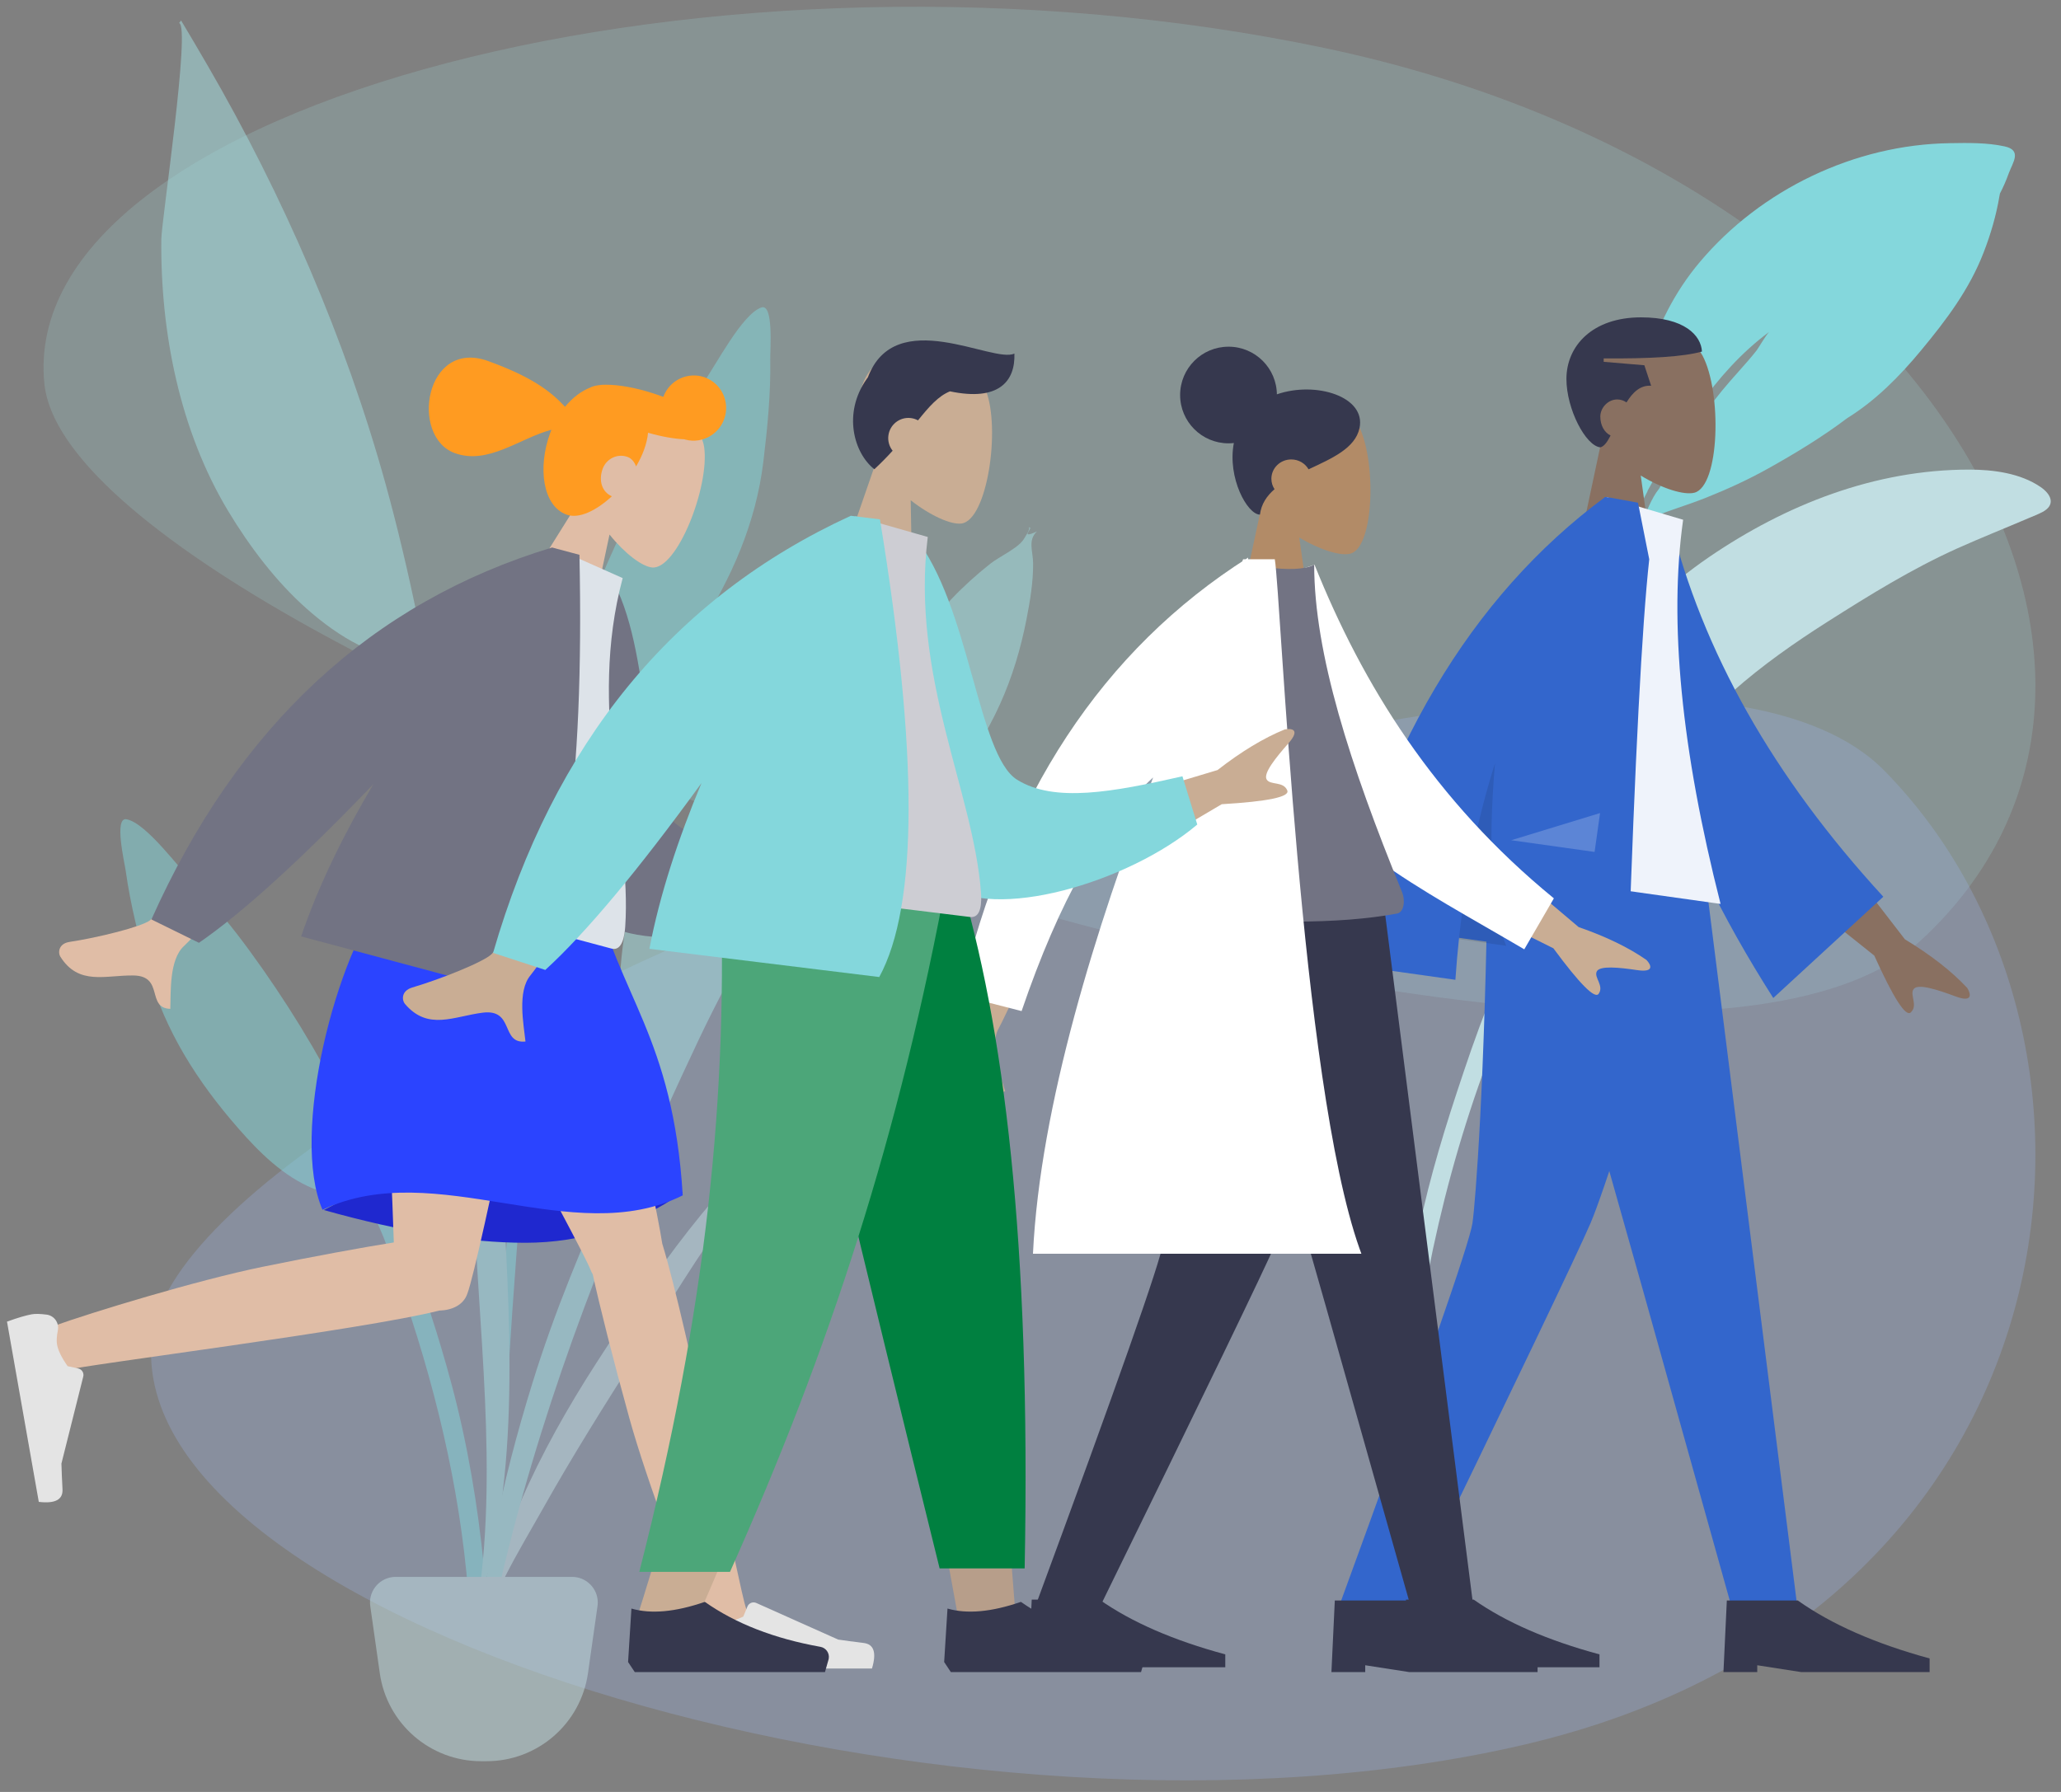 <?xml version="1.0" encoding="UTF-8" standalone="no"?>
<svg xmlns="http://www.w3.org/2000/svg" height="140px" width="161px" version="1.1" xmlns:xlink="http://www.w3.org/1999/xlink" viewBox="0 0 161 140">
 <rect x="0" y="0" width="161" height="140" fill="#808080" stroke="none"/>
 <title>Icon/Take tour Copy</title>
 <g id="Symbols" fill-rule="evenodd" fill="none">
  <g id="01-Why-study-here/Virtual-events/Open/desktop" transform="translate(-219 -136)">
   <g id="Stacked-Group-6" transform="translate(210 118)">
    <g id="Icon/Take-tour">
     <path id="Background-Shape-Copy-3" d="m167.93 67.589c2.27 21.928-52.74 36.231-100.08 26.249-47.346-9.982-69.066-48.96-46.473-69.73 22.592-20.769 144.28 21.553 146.55 43.481z" fill-rule="evenodd" fill-opacity=".2" transform="translate(90.2 57.803) scale(-1) translate(-90.2 -57.803)" fill="#A6E1E4"/>
     <path id="Background-Shape-Copy-2" opacity=".3" fill-rule="evenodd" fill="#99B2E5" d="m20.849 122.66c2.095-22.42 114.49-65.683 135.35-44.451 20.87 21.233 15.58 65.891-28.14 76.101-43.727 10.2-109.31-9.23-107.21-31.65z"/>
     <g id="Plant-Left" opacity=".5" transform="translate(18.4 19.6)" fill-rule="evenodd">
      <path id="Leaf" fill="#84D7DC" d="m45.485 28.403c1.075-1.534 3.07-5.431 4.583-5.979 0.974-0.353 0.69 3.299 0.702 3.996 0.047 2.694-0.215 5.372-0.538 8.044-0.584 4.818-2.49 9.11-5.105 13.211-1.346 2.111-2.925 4.246-5.111 5.563-1.006 0.607-2.217 0.708-3.211 1.231-1.157 0.608-0.527 0.116-1.048 1.323-0.725 1.676-0.956 3.838-1.291 5.627-1.539 8.209-5.265 51.601-4.619 59.951 0.057 0.74-0.974 0.92-1.025 0.02-0.274-4.79 2.094-37.97 3.288-48.82 1.195-10.849 2.403-20.435 3.615-24.189 1.471-4.554 4.126-10.03 6.336-14.277 1.027-1.973 2.146-3.878 3.424-5.701z"/>
      <path id="Leaf" fill="#C1DEE2" d="m54.091 81.779c2.841-2.04 5.916 1.81 3.345 3.851-1.421 1.128-2.907 0.727-3.744-0.213-0.543 0.647-1.051 1.324-1.539 1.896-1.488 1.742-2.895 3.526-4.239 5.352-2.792 3.792-5.185 7.795-7.686 11.735-2.469 3.88-4.919 7.78-7.156 11.76-1.896 3.38-4.423 7.34-5.072 11.04 0.985-7.84 4.722-15.38 9.171-22.29 4.414-6.857 9.479-14.344 16.313-19.755-0.695-1-0.715-2.428 0.607-3.376z"/>
      <path id="Leaf" fill="#84D7DC" d="m0.488 62.408c1.56 0.305 4.108 3.841 5.394 5.188 1.528 1.6 2.914 3.306 4.221 5.094 2.812 3.847 5.328 7.938 7.467 12.204 3.487 6.955 6.281 14.094 8.308 21.666 1.242 4.64 2.045 9.44 2.521 14.21 0.09 0.9 1.032 7.84-0.325 8.03-1.22 0.16-0.843-5.27-0.902-6.01-0.665-8.34-2.659-16.46-5.431-24.323-0.604-1.713-1.165-3.811-2.131-5.352-0.696-1.111-0.005-0.723-1.227-1.144-1.05-0.361-2.246-0.272-3.32-0.714-2.335-0.96-4.205-2.822-5.843-4.696-3.185-3.64-5.708-7.579-7.024-12.245-0.73-2.586-1.4-5.188-1.772-7.855-0.096-0.689-0.94-4.25 0.065-4.053z"/>
      <path id="Leaf" fill="#A6E1E4" d="m6.808 3.497c5.915 10.19 10.775 21.384 13.914 32.722 1.901 6.869 3.231 13.918 4.552 20.916 2.046 10.835 3.981 21.67 4.531 32.698 0.554 11.088 1.649 23.888-2.007 34.568 1.826-10.85 0.088-22.39-0.22-33.305-0.147-5.21-0.573-10.369-1.133-15.549-0.542-5.024-1.429-10.025-2.255-15.01-0.402-2.427-0.824-4.852-1.254-7.274-0.129-0.723-0.183-2.868-0.644-3.362-0.465-0.497-2.835-0.7-3.579-1.064-1.499-0.735-2.908-1.778-4.155-2.881-2.392-2.113-4.472-4.875-6.114-7.597-3.799-6.299-5.318-13.985-5.241-21.28 0.015-1.416 2.308-16.668 1.387-16.878 0.055-0.064 0.108-0.131 0.157-0.2 0.697 1.16 1.381 2.327 2.061 3.497z"/>
      <path id="Leaf" fill="#A6E1E4" d="m70.528 40.591c0.092-0.13 0.689-1.04 0.389-0.982 0.612-0.119-0.843 1.003 0.683 0.315-0.724 0.676-0.306 1.555-0.297 2.465 0.016 1.478-0.234 2.944-0.516 4.39-0.444 2.286-1.107 4.508-2.069 6.635-2.097 4.633-5.657 9.094-9.884 11.99-2.086 1.431-4.131 1.918-6.511 2.576-1.503 0.416-1.622 1.185-2.42 2.627-1.661 3.003-3.293 5.996-4.758 9.101-1.749 3.707-3.447 7.419-5.049 11.192-5.396 12.71-9.788 25.87-12.095 39.5-0.056-8.03 1.823-16.3 4.193-23.95 1.726-5.58 3.973-10.954 6.371-16.275 0.58-1.289 1.461-2.947 1.707-4.37 0.173-0.997-0.355-1.956-0.597-3.007-0.942-4.09-0.875-8.673-0.047-12.785 0.913-4.535 3.552-6.64 8.017-7.282 1.632-0.235 3.708-0.149 5.205-0.837 1.631-0.749 2.304-3.213 3.232-4.795 2.491-4.248 5.451-8.322 8.85-11.902 0.941-0.991 1.954-1.906 3.027-2.753 0.678-0.535 2.108-1.194 2.569-1.853z"/>
      <path id="Base" fill="#C1DEE2" d="m21.504 121.6h13.792c1.105 0 2 0.9 2 2 0 0.09-0.007 0.19-0.02 0.28l-0.744 5.24c-0.56 3.95-3.937 6.88-7.921 6.88h-0.422c-3.984 0-7.361-2.93-7.921-6.88l-0.744-5.24c-0.155-1.09 0.605-2.1 1.699-2.26 0.093-0.01 0.187-0.02 0.281-0.02z"/>
     </g>
     <g id="Group" transform="translate(20.8 58.407)" fill-rule="evenodd"></g>
     <path id="Fill-10" fill-rule="evenodd" fill="#84D7DC" d="m165.59 29.436c-1.36-0.298-2.87-0.275-4.26-0.25-7.45 0.101-14.77 3.63-19.53 9.268-4.06 4.8-5.17 10.768-5.98 16.801-0.08 0.599-0.11 1.194-0.15 1.795-0.01 0.128-0.03 0.243-0.04 0.351-0.32 0.282-0.48 0.61-0.3 0.971-0.69 1.519-1.28 3.076-1.78 4.683-1.49 4.728-2.99 9.546-2.06 14.517 0.21-2.736 0.67-5.533 1.22-8.224 0.03-0.155 0.06-0.308 0.1-0.461 0-0.016 0-0.032 0.01-0.048 0.19-0.824 0.44-1.624 0.75-2.41 0-0.009 0-0.017 0.01-0.026l0.12-0.309c0.09-0.214 0.18-0.427 0.27-0.638 0.04-0.072 0.07-0.145 0.1-0.219 0.44-1.09 0.63-2.318 1.03-3.447 0.09-0.256 0.19-0.512 0.3-0.766 0-0.015 0.01-0.03 0.02-0.045 0.28-0.684 0.59-1.359 0.92-2.028 0.18-0.135 0.28-0.469 0.43-0.773 0.03-0.059 0.28-0.458 0.36-0.688 0.19-0.376 0.38-0.752 0.58-1.127-0.01 0.002-0.01 0.005-0.02 0.007 0.2-0.36 0.39-0.719 0.59-1.076 0.04-0.078 0.09-0.157 0.13-0.236l0.21-0.375c0.65-1.168 1.34-2.313 2.06-3.444 0.26-0.403 0.87-0.982 0.99-1.435 0-0.017 0-0.033 0.01-0.049 1.56-2.191 3.35-4.212 5.51-5.813-0.26 0.281-0.82 1.236-0.96 1.425-0.45 0.579-0.94 1.118-1.42 1.664-0.88 0.977-1.73 1.985-2.49 3.051-1.39 1.949-2.58 4.001-3.71 6.094-0.01 0.013-0.02 0.024-0.03 0.037-0.57 0.7-0.93 1.759-1.34 2.56 1.62-0.75 3.41-1.238 5.07-1.904 1.66-0.664 3.27-1.403 4.82-2.27 2.07-1.154 4.22-2.456 6.17-3.93 2.24-1.388 4.12-3.3 5.78-5.306 1.97-2.373 3.77-4.768 4.88-7.649 0.55-1.417 0.98-2.893 1.23-4.387 0.01-0.065 0.03-0.136 0.04-0.209 0.27-0.516 0.5-1.044 0.69-1.583 0.32-0.856 1.05-1.798-0.33-2.099"/>
     <path id="Fill-1" fill-rule="evenodd" fill="#C1DEE2" d="m168.39 56.039c-1.57-1.07-3.67-1.35-5.56-1.35-7.37 0-14.31 2.736-20.29 6.812-3.28 2.234-6.22 5.079-8.81 8.04-1.5 1.71-2.83 3.56-3.78 5.617-0.63 1.388-1.07 2.835-1.37 4.327-0.36 1.818-0.64 3.674-0.77 5.522-0.06 0.728-0.48 4.591 0.73 4.657 0 0.095-0.01 0.186 0 0.267-2.63 4.109-4.25 8.926-5.76 13.489-1.31 3.98-2.47 7.98-3.23 12.09-1 5.42-1.66 10.91-1.97 16.4-0.06 1.18-0.11 2.36-0.15 3.54-0.03 1.01-0.07 2.02-0.1 3.02-0.04 1.13-0.24 2.43-0.06 3.55 0.16 0.98 1.01 0.83 1.04-0.14 0.05-1.17 0.04-2.35 0.09-3.53 0.07-1.56 0.14-3.12 0.22-4.68 0.53-10.83 2.52-21.51 6.2-31.75 1.49-4.14 3.2-8.062 5.39-11.894 1.93-3.369 4.25-6.631 6.62-9.668 2.31-2.952 4.7-5.836 7.53-8.338 2.29-2.029 4.81-3.797 7.4-5.443 3.29-2.089 6.58-4.128 10.14-5.732 1.86-0.834 3.74-1.58 5.61-2.38 0.34-0.144 0.7-0.284 1.02-0.45 1.08-0.556 0.72-1.394-0.14-1.976"/>
     <g id="Group-2" transform="translate(133.2 91.941) scale(-1 1) translate(-40 -56.897)" fill-rule="evenodd">
      <g id="Head/Front/Caesar" transform="translate(37.6 13.897) scale(-1 1) translate(-18 -13.897)">
       <g id="Head" fill="#897061" transform="translate(14.294 8.285)">
        <path d="m10.097 2.441c1.534 2.887 1.351 10.209-0.631 10.725-0.791 0.205-2.475-0.299-4.19-1.342l1.077 7.685h-6.353l2.187-10.291c-1.22-1.446-2.046-3.217-1.908-5.202 0.398-5.719 8.283-4.461 9.817-1.575z"/>
       </g>
       <path id="Combined-Shape" fill="#36384E" d="m19.588 7.75c3.407 0 4.698 1.418 4.765 2.673-1.46 0.405-4.011 0.561-7.677 0.534v0.267l3.177 0.268 0.529 1.603c-0.842-0.063-1.444 0.52-1.924 1.301-0.207-0.144-0.456-0.232-0.723-0.232-0.731 0-1.323 0.658-1.323 1.336 0 0.706 0.33 1.251 0.801 1.483-0.252 0.497-0.505 0.857-0.801 0.923-1.144-0.117-2.647-2.988-2.647-5.345 0-2.58 2.033-4.811 5.823-4.811z"/>
      </g>
      <g id="Bottom/Standing/Skinny-Jeans" transform="translate(39.6 81.77) scale(-1 1) translate(-39.6 -31.822)">
       <polygon id="Leg" points="33.792 2.649e-14 43.363 33.88 50.347 58.851 55.44 58.851 48.019 2.649e-14" fill="#36c"/>
       <path id="Leg" fill="#36c" d="m31.232 0c-0.221 17.462-0.976 26.986-1.208 28.573-0.233 1.586-3.748 11.679-10.544 30.278h5.276c8.653-17.843 13.483-27.935 14.491-30.278s4.117-11.867 8.801-28.573h-16.816z"/>
       <g id="Accessories/Shoe/Flat-Pointy" fill="#36384E" transform="translate(19.008 52.992)">
        <path id="Shoe" d="m0 10.652l0.264-5.592h5.544c2.629 1.864 6.061 3.373 10.296 4.527v1.065h-10.032l-3.432-0.533v0.533h-2.64z"/>
       </g>
       <g id="Accessories/Shoe/Flat-Pointy" fill="#36384E" transform="translate(49.632 52.992)">
        <path id="Shoe" d="m0 10.652l0.264-5.592h5.544c2.629 1.864 6.061 3.373 10.296 4.527v1.065h-10.032l-3.432-0.533v0.533h-2.64z"/>
       </g>
      </g>
      <g id="Body/Jacket" transform="translate(39.247 46.759) scale(-1 1) rotate(8) translate(-33.842 -24.796)">
       <path id="Skin" fill="#897061" d="m18.06 24.669l5.525 0.022c-3.411 11.047-5.253 16.908-5.525 17.584-0.612 1.521 0.683 3.837 1.237 5.082-1.804 0.809-1.612-2.188-3.886-1.127-2.076 0.969-3.656 2.725-6.054 1.24-0.295-0.182-0.618-0.87 0.163-1.407 1.946-1.338 4.749-3.679 5.128-4.45 0.516-1.051 1.654-6.699 3.413-16.944zm33.244-1.033l7.489 7.329c2.18 0.932 3.965 1.962 5.357 3.088 0.313 0.379 0.654 1.105-0.819 0.78s-3.036-0.6-3.313-0.119c-0.277 0.48 0.539 1.216 0.027 1.845-0.341 0.419-1.488-0.914-3.441-4l-7.788-4.606 2.488-4.317z"/>
       <path id="Coat-Back" fill="#36c" d="m32.256 2.445l2.243-0.591c4.781 9.483 12.408 17.811 22.881 24.987l-6.596 9.643c-10.77-10.579-17.824-21.848-18.528-34.039z" transform="translate(44.818 19.169) rotate(5) translate(-44.818 -19.169)"/>
       <path id="Shirt" fill="#EFF3FB" d="m23.795 30.233h20.358c-4.716-11.503-7.074-21.275-7.074-29.315l-6.141-0.918c-4.827 7.786-6.19 17.372-7.143 30.233z"/>
       <path id="Coat-Front" fill="#36c" d="m31.211-1.1306e-14c0.48 0.017 1.21 0.046 2.192 0.09l1.484 4.254c0.156 5.186 1.073 15.638 2.749 31.355h-13.345c0.035 1.086 0.093 2.181 0.173 3.287h-9.922c1.484-16.797 6.904-29.792 16.261-38.985v2.9045e-15l0.005 0.004 0.002-0.004z"/>
       <path id="Shade" fill-opacity=".1" fill="#000" d="m28.026 35.803l-3.731-0.001c-0.164-4.867 0.129-9.53 0.877-13.99 0.381 6.765 1.332 11.428 2.854 13.991z"/>
       <polygon id="Light" fill="#fff" points="27.262 27.581 33.842 24.513 33.842 27.581" fill-opacity=".2"/>
      </g>
     </g>
     <g id="humaaan-6" transform="translate(9.6 35.044)" fill-rule="evenodd">
      <g id="Head/Front/Pony" transform="translate(47.63 18.637) rotate(20) translate(-17.209 -13.259)">
       <g id="Head" fill="#E0BDA6" transform="translate(13.666 7.904)">
        <path d="m9.653 2.329c1.467 2.754 1.292 9.74-0.603 10.232-0.756 0.197-2.367-0.284-4.006-1.28l1.03 7.333h-6.074l2.09-9.82c-1.166-1.379-1.955-3.069-1.823-4.962 0.38-5.457 7.919-4.256 9.386-1.502z"/>
       </g>
       <path id="hair" fill="#FF9B21" d="m21.511 5.1c1.398 0 2.531 1.142 2.531 2.55 0 1.408-1.133 2.55-2.531 2.55l0.139-0.004c-0.764 0.238-1.745 0.412-2.833 0.486 0.106 0.399 0.163 0.854 0.163 1.367 0 0.454-0.049 0.935-0.141 1.424-0.235-0.283-0.551-0.468-0.871-0.468-0.895 0-1.518 0.742-1.518 1.53 0 1 0.573 1.723 1.409 1.781-0.753 1.457-1.795 2.554-2.835 2.554-1.977 0-3.383-2.663-3.383-5.526 0-0.101 0.002-0.201 0.006-0.3-2.09 1.445-3.702 4.296-6.469 4.296-3.764 0-5.259-7.65 0-7.65 3.576 0 5.336 0.526 6.852 1.303 0.3-0.852 0.758-1.568 1.318-2.067 0.13-0.147 0.328-0.288 0.583-0.42 0.165-0.091 0.334-0.166 0.508-0.222 0.914-0.34 2.243-0.581 3.729-0.633 0.276-0.01 0.547-0.013 0.812-0.009 0.005-1.405 1.136-2.542 2.531-2.542z"/>
      </g>
      <g id="Bottom/Standing/Skirt" transform="translate(0 52.559)">
       <path id="Skirt-Shadow" fill="#1F28CF" d="m24.696 24.935c6.082 1.706 11.329 2.558 15.742 2.558s8.511-1.313 12.296-3.94c-5.952-1.75-10.853-2.626-14.705-2.626-3.851 0-8.295 1.336-13.333 4.008z"/>
       <path id="Leg" fill="#E0BDA6" d="m45.703 29.952c-0.059-0.088-0.108-0.185-0.147-0.289-0.813-2.155-13.835-25.411-15.132-29.663h14.66c0.987 3.233 5.426 23.519 6.051 27.567 1.971 6.384 6.03 27.061 6.548 28.494 0.545 1.507-2.522 3.076-3.339 1.224-1.301-2.948-4.399-11.104-5.779-16.084-1.293-4.669-2.346-8.87-2.862-11.249z"/>
       <path id="Leg" fill="#E0BDA6" d="m33.709 32.791c-5.954 1.509-27.73 4.236-29.224 4.664-1.537 0.44-2.885-2.737-0.985-3.425 3.023-1.095 11.354-3.625 16.405-4.658 4.063-0.83 7.77-1.508 10.259-1.905-0.211-7.01-1.175-23.834-0.543-27.467l12.972 3.6125e-15c-0.606 3.484-5.727 28.908-6.679 31.453-0.302 0.908-1.204 1.31-2.205 1.338z"/>
       <g id="Accessories/Shoe/Flat-Sneaker" fill="#E4E4E4" transform="translate(6.212 39.911) rotate(80) translate(-7.733 -5.084)">
        <path id="shoe" d="m0.481 7.029c-0.151 0.479-0.227 0.857-0.227 1.132 0 0.458 0.076 1.127 0.228 2.006h14.3c0.371-1.231 0.157-1.896-0.644-1.995s-1.466-0.187-1.995-0.266l-6.398-2.86c-0.261-0.117-0.567 0-0.684 0.261-0.002 0.005-0.004 0.01-0.006 0.014l-0.324 0.787c-0.741 0.347-1.343 0.52-1.807 0.52-0.281 0-0.643-0.085-1.085-0.256-0.533-0.206-1.133 0.06-1.338 0.593-0.008 0.02-0.015 0.04-0.021 0.061z"/>
       </g>
       <g id="Accessories/Shoe/Flat-Sneaker" fill="#E4E4E4" transform="translate(52.734 50.588)">
        <path id="shoe" d="m0.481 7.029c-0.151 0.479-0.227 0.857-0.227 1.132 0 0.458 0.076 1.127 0.228 2.006h14.3c0.371-1.231 0.157-1.896-0.644-1.995s-1.466-0.187-1.995-0.266l-6.398-2.86c-0.261-0.117-0.567 0-0.684 0.261-0.002 0.005-0.004 0.01-0.006 0.014l-0.324 0.787c-0.741 0.347-1.343 0.52-1.807 0.52-0.281 0-0.643-0.085-1.085-0.256-0.533-0.206-1.133 0.06-1.338 0.593-0.008 0.02-0.015 0.04-0.021 0.061z"/>
       </g>
       <path id="Skirt" fill="#2B44FF" d="m29.663 1.1102e-15c5.716-1.64 11.125-1.64 16.226 0 1.775 8.119 6.087 11.341 6.845 23.789-8.62 4.294-19.268-3.063-28.142 1.125-2.535-5.858 1.014-19.966 5.071-24.914z"/>
      </g>
      <g id="Body/Jacket-2" transform="translate(39.109 49.496) rotate(15) translate(-32.394 -23.841)">
       <path id="Skin" fill="#E0BDA6" d="m13.035 20.909l5.186 1.036c-5.215 9.793-8.012 14.983-8.39 15.571-0.852 1.322-0.057 3.745 0.236 5.021-1.841 0.432-1.115-2.36-3.445-1.777-2.127 0.532-3.93 1.897-5.913 0.056-0.244-0.227-0.422-0.934 0.409-1.297 2.071-0.905 5.13-2.598 5.627-3.256 0.676-0.896 2.773-6.014 6.29-15.354zm51.293-7.84c-0.815 1.2-1.619 2.499-1.294 2.92 0.326 0.42 1.27-0.044 1.643 0.64 0.249 0.456-1.342 1.001-4.773 1.636l-6.868 5.306-2.928-3.78 9.17-4.057c1.607-1.613 3.158-2.839 4.654-3.678 0.447-0.143 1.212-0.187 0.396 1.013z"/>
       <path id="Coat-Back" fill="#727383" d="m31.19 2.51l2.148-0.568c5.154 4.226 8.067 15.206 11.361 16.404 3.113 1.135 7.236-0.587 12.118-2.851l1.848 3.34c-4.144 5.394-13.533 10.466-17.699 8.404-6.66-3.297-9.323-16.92-9.776-24.729z" transform="translate(44.928 14.826) rotate(5) translate(-44.928 -14.826)"/>
       <path id="Shirt" fill="#DDE3E9" d="m22.777 29.068h19.363c0.884 0 0.718-1.287 0.59-1.937-1.476-7.496-7.239-15.577-7.239-26.249l-5.585-0.882c-4.62 7.486-6.217 16.703-7.129 29.068z"/>
       <path id="Coat-Front" fill="#727383" d="m31.757-2.4503e-14c5.014 17.221 6.397 28.695 4.147 34.423h-17.43c0.276-4.192 1.161-8.625 2.372-12.947-3.947 7.175-7.266 12.341-9.954 15.497l-4.059-0.801c2.614-16.337 10.185-28.394 22.713-36.172z"/>
      </g>
     </g>
     <g id="A-Human/Standing" transform="translate(71.2 41.06)">
      <g id="Head/Front/Top" fill-rule="evenodd" transform="translate(20.664)">
       <g id="Head" fill="#B28B67" transform="translate(13.608 7.801)">
        <path d="m9.612 2.299c1.46 2.718 1.287 9.613-0.601 10.098-0.753 0.195-2.356-0.28-3.988-1.262l1.024 7.236h-6.048l2.082-9.691c-1.161-1.361-1.947-3.029-1.816-4.898 0.378-5.385 7.886-4.201 9.346-1.483z"/>
       </g>
       <path id="Hair" fill="#36384E" d="m13.104 4.026c2.088 0 3.78 1.69 3.78 3.775l-0.001-0.053c3.038-1.051 6.982 0.177 6.454 2.641-0.339 1.582-2.174 2.372-3.979 3.218-0.265-0.461-0.772-0.772-1.353-0.772-0.857 0-1.552 0.676-1.552 1.51 0 0.3 0.09 0.58 0.246 0.815-0.607 0.527-1.036 1.162-1.14 1.986-0.979 0-2.561-2.871-2.038-5.594-0.136 0.017-0.275 0.025-0.417 0.025-2.088 0-3.78-1.69-3.78-3.775 0-2.085 1.692-3.775 3.78-3.775z"/>
      </g>
      <g id="Bottom/Standing/Skinny-Jeans" fill-rule="evenodd" fill="#36384E" transform="translate(0 47.057)">
       <polygon id="Leg" points="32.256 2.5032e-14 41.392 32.016 48.058 55.613 52.92 55.613 45.837 2.5032e-14"/>
       <path id="Leg" d="m29.813 0c-0.212 16.501-0.932 25.502-1.154 27.001s-3.577 11.036-10.065 28.612h5.037c8.259-16.861 12.87-26.398 13.832-28.612s3.93-11.215 8.401-27.001h-16.051z"/>
       <g id="Accessories/Shoe/Flat-Pointy" transform="translate(18.144 50.077)">
        <path id="Shoe" d="m0 10.066l0.252-5.285h5.292c2.509 1.762 5.785 3.188 9.828 4.278v1.007h-9.576l-3.276-0.504v0.504h-2.52z"/>
       </g>
       <g id="Accessories/Shoe/Flat-Pointy" transform="translate(47.376 50.077)">
        <path id="Shoe" d="m0 10.066l0.252-5.285h5.292c2.509 1.762 5.785 3.188 9.828 4.278v1.007h-9.576l-3.276-0.504v0.504h-2.52z"/>
       </g>
      </g>
      <g id="Body/Lab-Coat" transform="translate(5.544 20.635)">
       <path id="Skin" fill-rule="evenodd" fill="#C9AD94" d="m13.524 19.511l4.463 0.648c-4.791 10.38-7.359 15.869-7.705 16.469-0.779 1.348 0.137 3.695 0.495 4.938-1.809 0.522-1.231-2.269-3.519-1.573-2.088 0.635-3.811 2.076-5.878 0.363-0.254-0.21-0.468-0.899 0.34-1.3 2.013-1 4.969-2.829 5.428-3.503 0.627-0.919 2.752-6.266 6.376-16.042zm34.446 2.787l7.607 6.44c2.134 0.738 3.9 1.594 5.298 2.568 0.323 0.338 0.695 1.002-0.727 0.792-1.421-0.209-2.926-0.366-3.158 0.107-0.231 0.473 0.593 1.116 0.148 1.745-0.296 0.42-1.475-0.766-3.536-3.557l-7.711-3.843 2.079-4.252z"/>
       <path id="Coat-Back" fill-rule="nonzero" fill="#fff" d="m30.993 2.319l2.675-1.151c4.553 8.996 10.916 17.529 20.896 24.334l-1.956 4.169c-8.606-4.099-16.681-7.161-20.457-14.11-1.267-2.332-0.991-10.335-1.158-13.242z" transform="translate(42.778 15.419) rotate(5) translate(-42.778 -15.419)"/>
       <path id="Shirt" fill-rule="evenodd" fill="#727383" d="m22.68 27.681c7.922 0.839 14.158 0.839 18.708 0 0.563-0.104 0.652-1.046 0.391-1.686-4.071-9.959-6.862-18.649-6.862-25.567-0.747 0.376-2.054 0.433-3.921 0.17-5.018 7.129-7.325 15.308-8.316 27.084z"/>
       <path id="Coat-Front" fill-rule="nonzero" fill="#fff" d="m29.756-0.131l-0.007 0.13 2.091 0.001c0.482 2.831 1.992 40.816 6.623 53.868l0.141 0.388h-25.655c0.556-11.606 4.944-25.546 9.388-37.212-3.93 3.591-7.355 9.676-10.276 18.255l-4.805-1.232c3.622-15.587 11.122-26.986 22.5-34.198l-0.462 0.296 0.072-0.165 0.187-0.001 0.203-0.13z"/>
      </g>
     </g>
     <g id="Humaaan" transform="translate(36 35.044)" fill-rule="evenodd">
      <g id="Head/Front/Short-1" transform="translate(43.34 15.784) rotate(7) translate(-17.861 -13.673)">
       <g id="Head" fill="#C9AD94" transform="translate(14.183 8.151)">
        <path d="m10.019 2.402c1.522 2.84 1.341 10.044-0.626 10.552-0.785 0.202-2.456-0.294-4.157-1.32l1.068 7.561h-6.304l2.17-10.126c-1.21-1.422-2.029-3.165-1.892-5.118 0.394-5.627 8.219-4.389 9.741-1.549z"/>
       </g>
       <path id="Hair" fill="#36384E" d="m14.927 10.666c1.434-5.919 9.57-2.246 11.136-3.244 0.342 2.146-0.761 3.876-4.637 3.543-0.858 0.477-1.468 1.375-2.201 2.554-0.178-0.07-0.373-0.109-0.576-0.109-0.871 0-1.576 0.706-1.576 1.578 0 0.442 0.181 0.841 0.474 1.128-0.364 0.515-0.773 1.054-1.241 1.609-1.722-1.034-3.009-4.017-1.452-6.929z"/>
      </g>
      <g id="Bottom/Standing/Sweatpants" transform="translate(0 51.157)">
       <polygon id="Leg" points="33.621 2.5987e-14 43.243 32.975 47.769 57.733 52.311 57.733 47.777 2.5987e-14" fill="#B79E8A"/>
       <path id="Leg" fill="#C9AD94" d="m29.297 0c0.672 17.13 0.407 26.474 0.257 28.03-0.151 1.557-1.004 11.98-6.817 30.226h4.725c7.698-17.504 10.385-27.927 11.268-30.226 0.883-2.298 3.491-11.642 7.298-28.03h-16.731z"/>
       <path id="Pant" fill="#008040" d="m33.415 2.9699e-14c2.503 11.347 6.831 29.459 12.986 54.337h6.643c0.491-25.535-1.596-42.341-5.211-54.337l-14.418 2.9699e-14z"/>
       <path id="Pant" fill="#4CA679" d="m29.264 0c0.657 17.13-1.047 34.007-6.325 54.604h7.088c7.713-17.242 13.24-34.036 17.018-54.604h-17.781z"/>
       <g id="Accessories/Shoe/Flat-Simple" fill="#36384E" transform="translate(22.064 51.986)">
        <path id="Shoe" d="m0 9.666l0.261-4.18c1.526 0.444 3.438 0.27 5.735-0.522 2.405 1.694 5.415 2.865 9.031 3.513 0.435 0.078 0.724 0.494 0.647 0.928-0.005 0.026-0.011 0.052-0.019 0.078l-0.275 0.966h-9.384-5.474l-0.521-0.783z"/>
       </g>
       <g id="Accessories/Shoe/Flat-Simple" fill="#36384E" transform="translate(46.755 51.986)">
        <path id="Shoe" d="m0 9.666l0.261-4.18c1.526 0.444 3.438 0.27 5.735-0.522 2.405 1.694 5.415 2.865 9.031 3.513 0.435 0.078 0.724 0.494 0.647 0.928-0.005 0.026-0.011 0.052-0.019 0.078l-0.275 0.966h-9.384-5.474l-0.521-0.783z"/>
       </g>
      </g>
      <g id="Body/Jacket-2" transform="translate(39.398 48.015) rotate(7) translate(-33.62 -24.585)">
       <path id="Skin" fill="#C9AD94" d="m13.529 21.561l5.382 1.069c-5.413 10.099-8.315 15.451-8.708 16.057-0.884 1.363-0.059 3.862 0.245 5.178-1.911 0.445-1.157-2.434-3.575-1.833-2.207 0.549-4.079 1.957-6.136 0.058-0.253-0.234-0.438-0.964 0.424-1.338 2.149-0.933 5.325-2.679 5.84-3.357 0.702-0.924 2.878-6.202 6.529-15.834zm53.235-8.084c-0.846 1.238-1.681 2.577-1.343 3.011 0.339 0.434 1.318-0.045 1.705 0.66 0.258 0.47-1.393 1.033-4.953 1.687l-7.128 5.471-3.039-3.897 9.517-4.184c1.667-1.663 3.277-2.928 4.83-3.793 0.464-0.147 1.257-0.192 0.411 1.045z"/>
       <path id="Coat-Back" fill="#84D7DC" d="m32.379 2.596l2.229-0.587c5.346 4.355 8.363 15.677 11.781 16.911 3.231 1.167 7.511-0.61 12.578-2.948l1.916 3.444c-4.303 5.564-14.05 10.8-18.373 8.676-6.91-3.396-9.666-17.444-10.131-25.496z" transform="translate(46.631 15.293) rotate(5) translate(-46.631 -15.293)"/>
       <path id="Shirt" fill="#CDCDD3" d="m23.639 29.976h20.096c0.919 0 0.746-1.328 0.613-1.998-1.532-7.73-7.513-16.064-7.513-27.068l-5.796-0.91c-4.795 7.72-6.453 17.224-7.4 29.976z"/>
       <path id="Coat-Front" fill="#84D7DC" d="m32.96-2.5689e-14c5.204 17.758 6.638 29.591 4.304 35.497h-18.09c0.286-4.322 1.204-8.893 2.461-13.35-4.097 7.399-7.541 12.725-10.331 15.98l-4.212-0.826c2.713-16.846 10.571-29.28 23.573-37.301z"/>
      </g>
     </g>
    </g>
   </g>
  </g>
 </g>
</svg>
